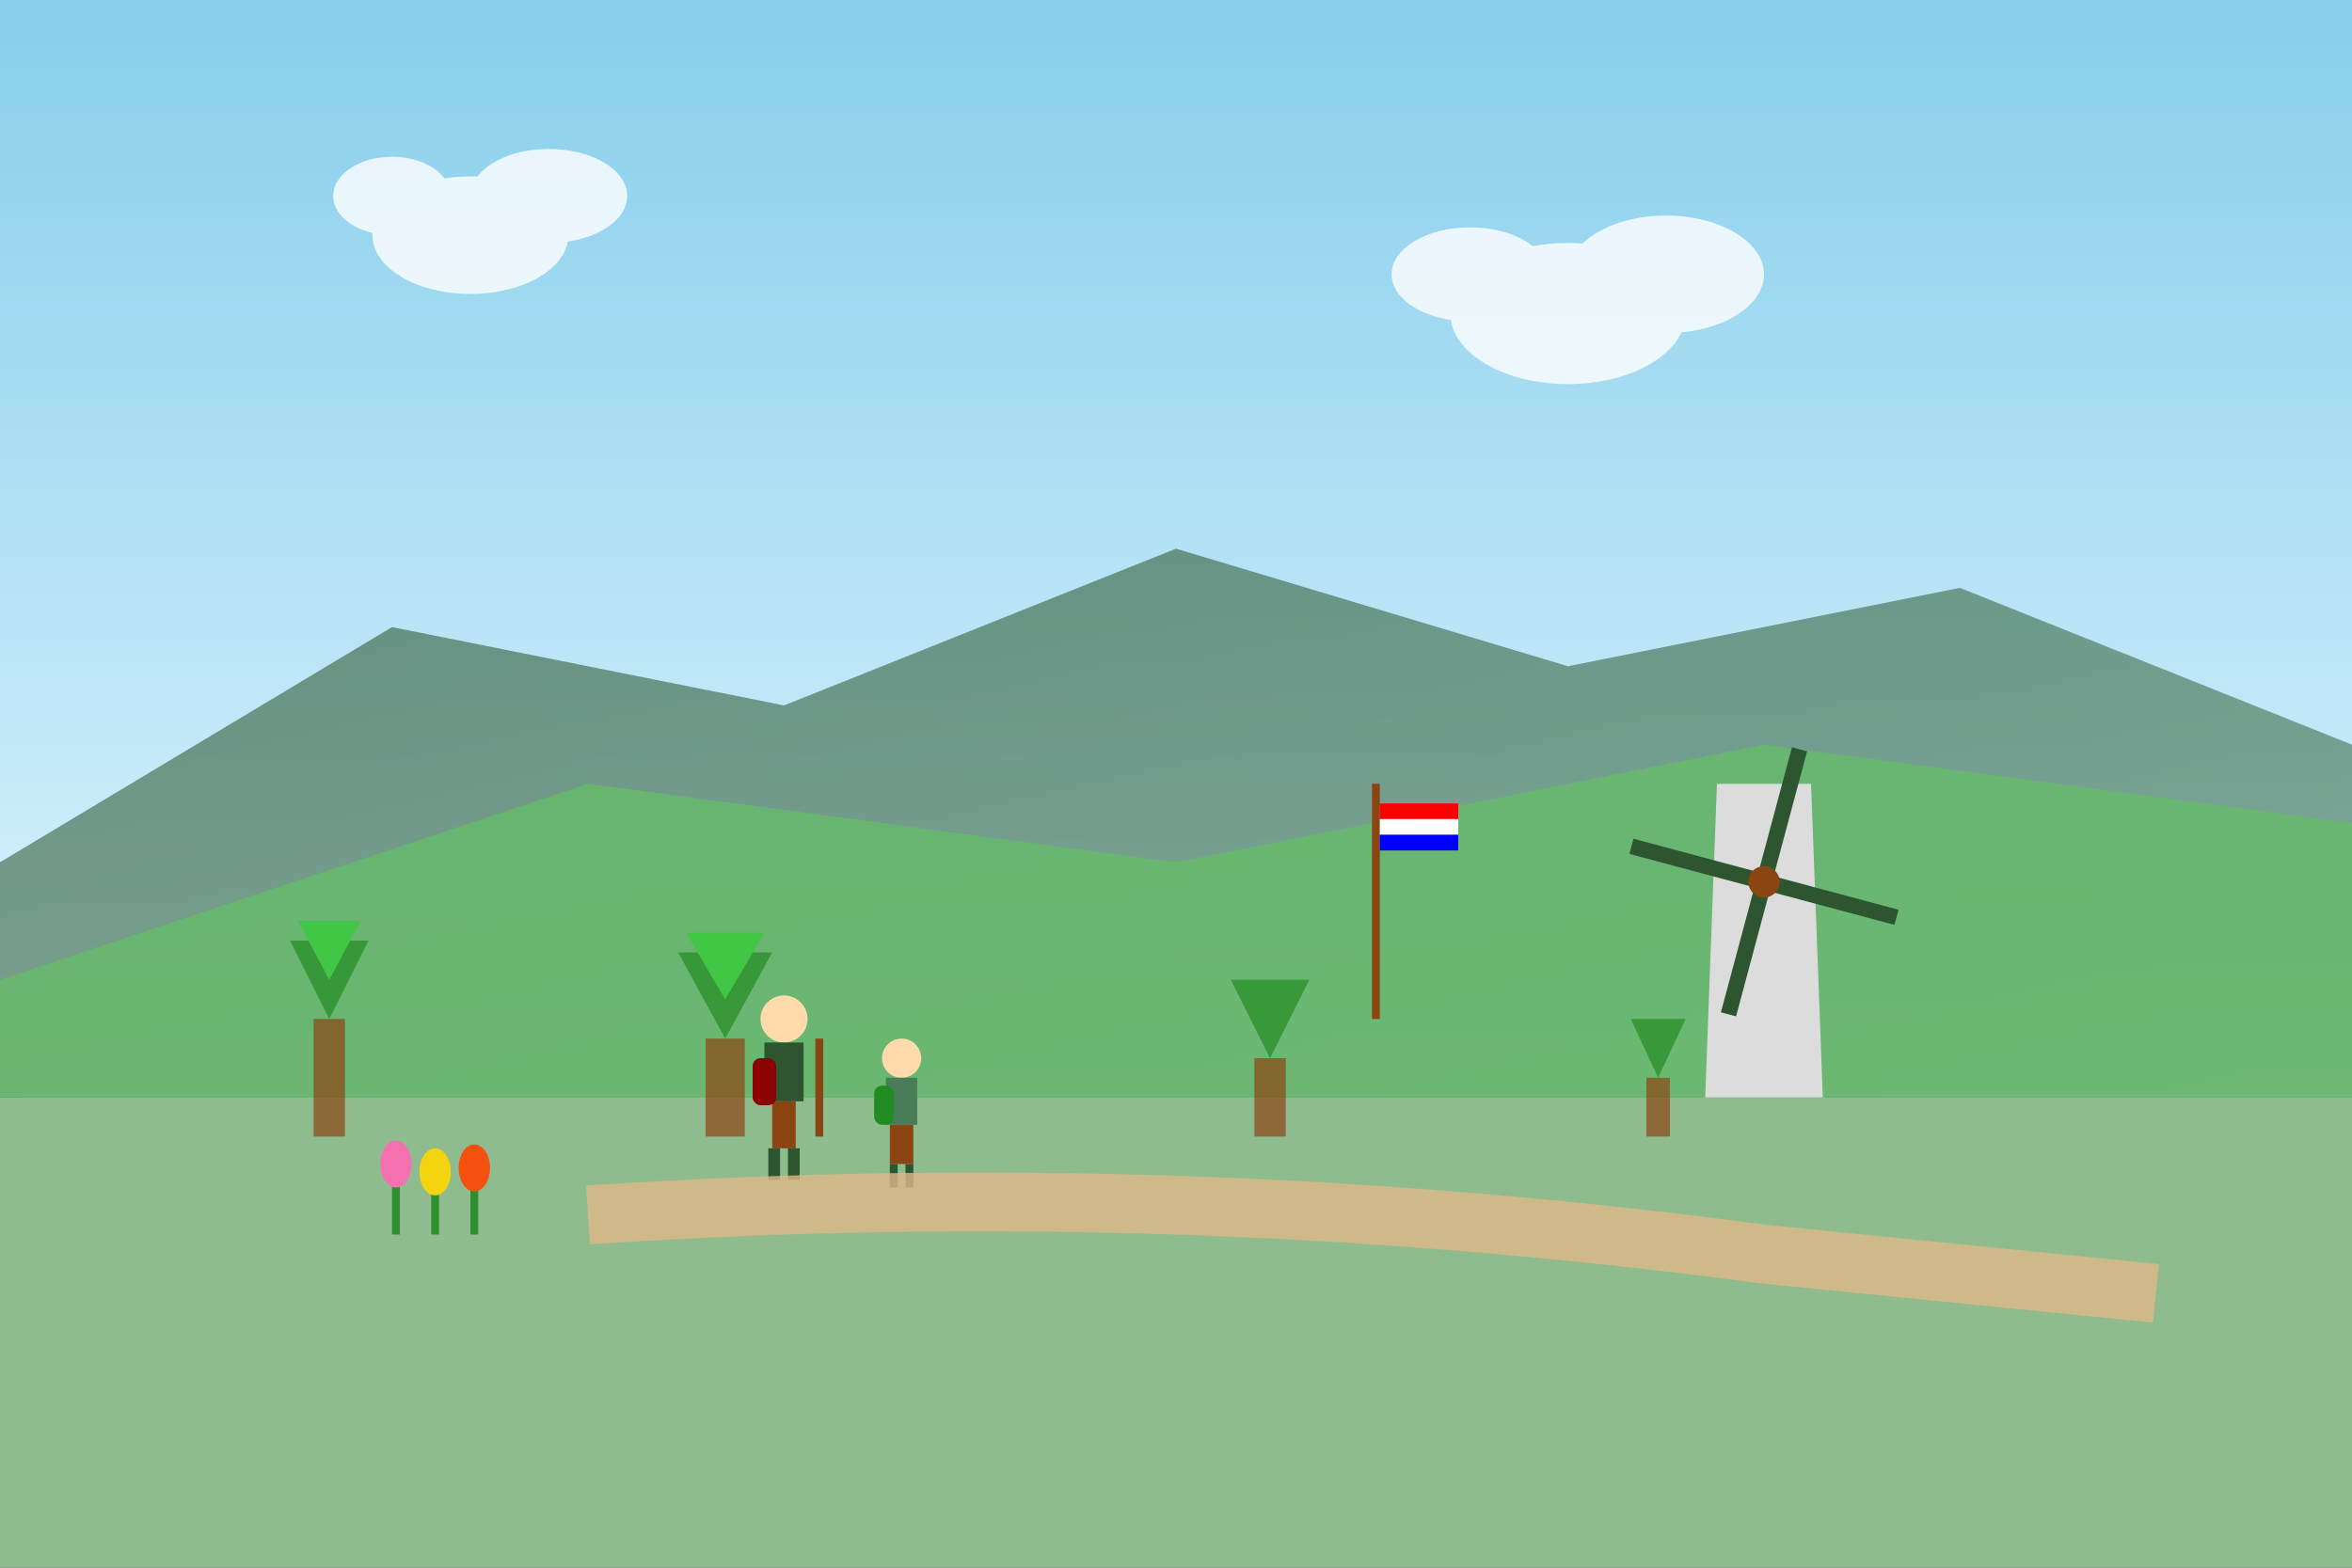 <svg xmlns="http://www.w3.org/2000/svg" viewBox="0 0 600 400" width="600" height="400">
  <rect x="0" y="0" width="600" height="400" fill="#333333" stroke="none"/>
  <defs>
    <linearGradient id="skyGradient" x1="0%" y1="0%" x2="0%" y2="100%">
      <stop offset="0%" style="stop-color:#87CEEB;stop-opacity:1" />
      <stop offset="100%" style="stop-color:#E0F6FF;stop-opacity:1" />
    </linearGradient>
    <linearGradient id="mountainGradient" x1="0%" y1="0%" x2="100%" y2="100%">
      <stop offset="0%" style="stop-color:#2c5530;stop-opacity:1" />
      <stop offset="100%" style="stop-color:#4a7c59;stop-opacity:1" />
    </linearGradient>
  </defs>
  
  <!-- Sky background -->
  <rect width="600" height="280" fill="url(#skyGradient)"/>
  
  <!-- Ground -->
  <rect x="0" y="280" width="600" height="120" fill="#8FBC8F"/>
  
  <!-- Mountains in background -->
  <path d="M0 220 L100 160 L200 180 L300 140 L400 170 L500 150 L600 190 L600 280 L0 280 Z" 
        fill="url(#mountainGradient)" opacity="0.6"/>
  
  <!-- Hills -->
  <path d="M0 250 L150 200 L300 220 L450 190 L600 210 L600 280 L0 280 Z" 
        fill="#66BB6A" opacity="0.8"/>
  
  <!-- Trees -->
  <g opacity="0.7">
    <!-- Tree 1 -->
    <rect x="80" y="260" width="8" height="30" fill="#8B4513"/>
    <polygon points="84,260 94,240 74,240" fill="#228B22"/>
    <polygon points="84,250 92,235 76,235" fill="#32CD32"/>
    
    <!-- Tree 2 -->
    <rect x="180" y="265" width="10" height="25" fill="#8B4513"/>
    <polygon points="185,265 197,243 173,243" fill="#228B22"/>
    <polygon points="185,255 195,238 175,238" fill="#32CD32"/>
    
    <!-- Tree 3 -->
    <rect x="320" y="270" width="8" height="20" fill="#8B4513"/>
    <polygon points="324,270 334,250 314,250" fill="#228B22"/>
    
    <!-- Tree 4 -->
    <rect x="420" y="275" width="6" height="15" fill="#8B4513"/>
    <polygon points="423,275 430,260 416,260" fill="#228B22"/>
  </g>
  
  <!-- Dutch windmill -->
  <g transform="translate(450,200)">
    <!-- Mill body -->
    <polygon points="0,80 -15,80 -12,0 12,0 15,80" fill="#DCDCDC"/>
    <!-- Mill blades -->
    <g transform="translate(0,25)">
      <rect x="-2" y="-35" width="4" height="35" fill="#2c5530" transform="rotate(15)"/>
      <rect x="-2" y="-35" width="4" height="35" fill="#2c5530" transform="rotate(105)"/>
      <rect x="-2" y="-35" width="4" height="35" fill="#2c5530" transform="rotate(195)"/>
      <rect x="-2" y="-35" width="4" height="35" fill="#2c5530" transform="rotate(285)"/>
      <circle cx="0" cy="0" r="4" fill="#8B4513"/>
    </g>
  </g>
  
  <!-- Hikers -->
  <g transform="translate(200,290)">
    <!-- Hiker 1 -->
    <circle cx="0" cy="-30" r="6" fill="#FFDBAC"/>
    <rect x="-5" y="-24" width="10" height="15" fill="#2c5530"/>
    <rect x="-3" y="-9" width="6" height="12" fill="#8B4513"/>
    <rect x="-4" y="3" width="3" height="8" fill="#2c5530"/>
    <rect x="1" y="3" width="3" height="8" fill="#2c5530"/>
    <!-- Backpack -->
    <rect x="-8" y="-20" width="6" height="12" fill="#8B0000" rx="2"/>
    <!-- Walking stick -->
    <rect x="8" y="-25" width="2" height="25" fill="#8B4513"/>
  </g>
  
  <g transform="translate(230,295)">
    <!-- Hiker 2 -->
    <circle cx="0" cy="-25" r="5" fill="#FFDBAC"/>
    <rect x="-4" y="-20" width="8" height="12" fill="#4a7c59"/>
    <rect x="-3" y="-8" width="6" height="10" fill="#8B4513"/>
    <rect x="-3" y="2" width="2" height="6" fill="#2c5530"/>
    <rect x="1" y="2" width="2" height="6" fill="#2c5530"/>
    <!-- Backpack -->
    <rect x="-7" y="-18" width="5" height="10" fill="#228B22" rx="2"/>
  </g>
  
  <!-- Path -->
  <path d="M150 310 Q300 300 450 320 Q500 325 550 330" 
        stroke="#DEB887" stroke-width="15" fill="none" opacity="0.8"/>
  
  <!-- Clouds -->
  <g opacity="0.8" fill="white">
    <ellipse cx="120" cy="60" rx="25" ry="15"/>
    <ellipse cx="140" cy="50" rx="20" ry="12"/>
    <ellipse cx="100" cy="50" rx="15" ry="10"/>
    
    <ellipse cx="400" cy="80" rx="30" ry="18"/>
    <ellipse cx="425" cy="70" rx="25" ry="15"/>
    <ellipse cx="375" cy="70" rx="20" ry="12"/>
  </g>
  
  <!-- Dutch flag on pole -->
  <g transform="translate(350,200)">
    <rect x="0" y="0" width="2" height="60" fill="#8B4513"/>
    <rect x="2" y="5" width="20" height="4" fill="#FF0000"/>
    <rect x="2" y="9" width="20" height="4" fill="#FFFFFF"/>
    <rect x="2" y="13" width="20" height="4" fill="#0000FF"/>
  </g>
  
  <!-- Tulips -->
  <g opacity="0.9">
    <g transform="translate(100,300)">
      <rect x="0" y="0" width="2" height="15" fill="#228B22"/>
      <ellipse cx="1" cy="-3" rx="4" ry="6" fill="#FF69B4"/>
    </g>
    <g transform="translate(110,302)">
      <rect x="0" y="0" width="2" height="13" fill="#228B22"/>
      <ellipse cx="1" cy="-3" rx="4" ry="6" fill="#FFD700"/>
    </g>
    <g transform="translate(120,301)">
      <rect x="0" y="0" width="2" height="14" fill="#228B22"/>
      <ellipse cx="1" cy="-3" rx="4" ry="6" fill="#FF4500"/>
    </g>
  </g>
</svg>

